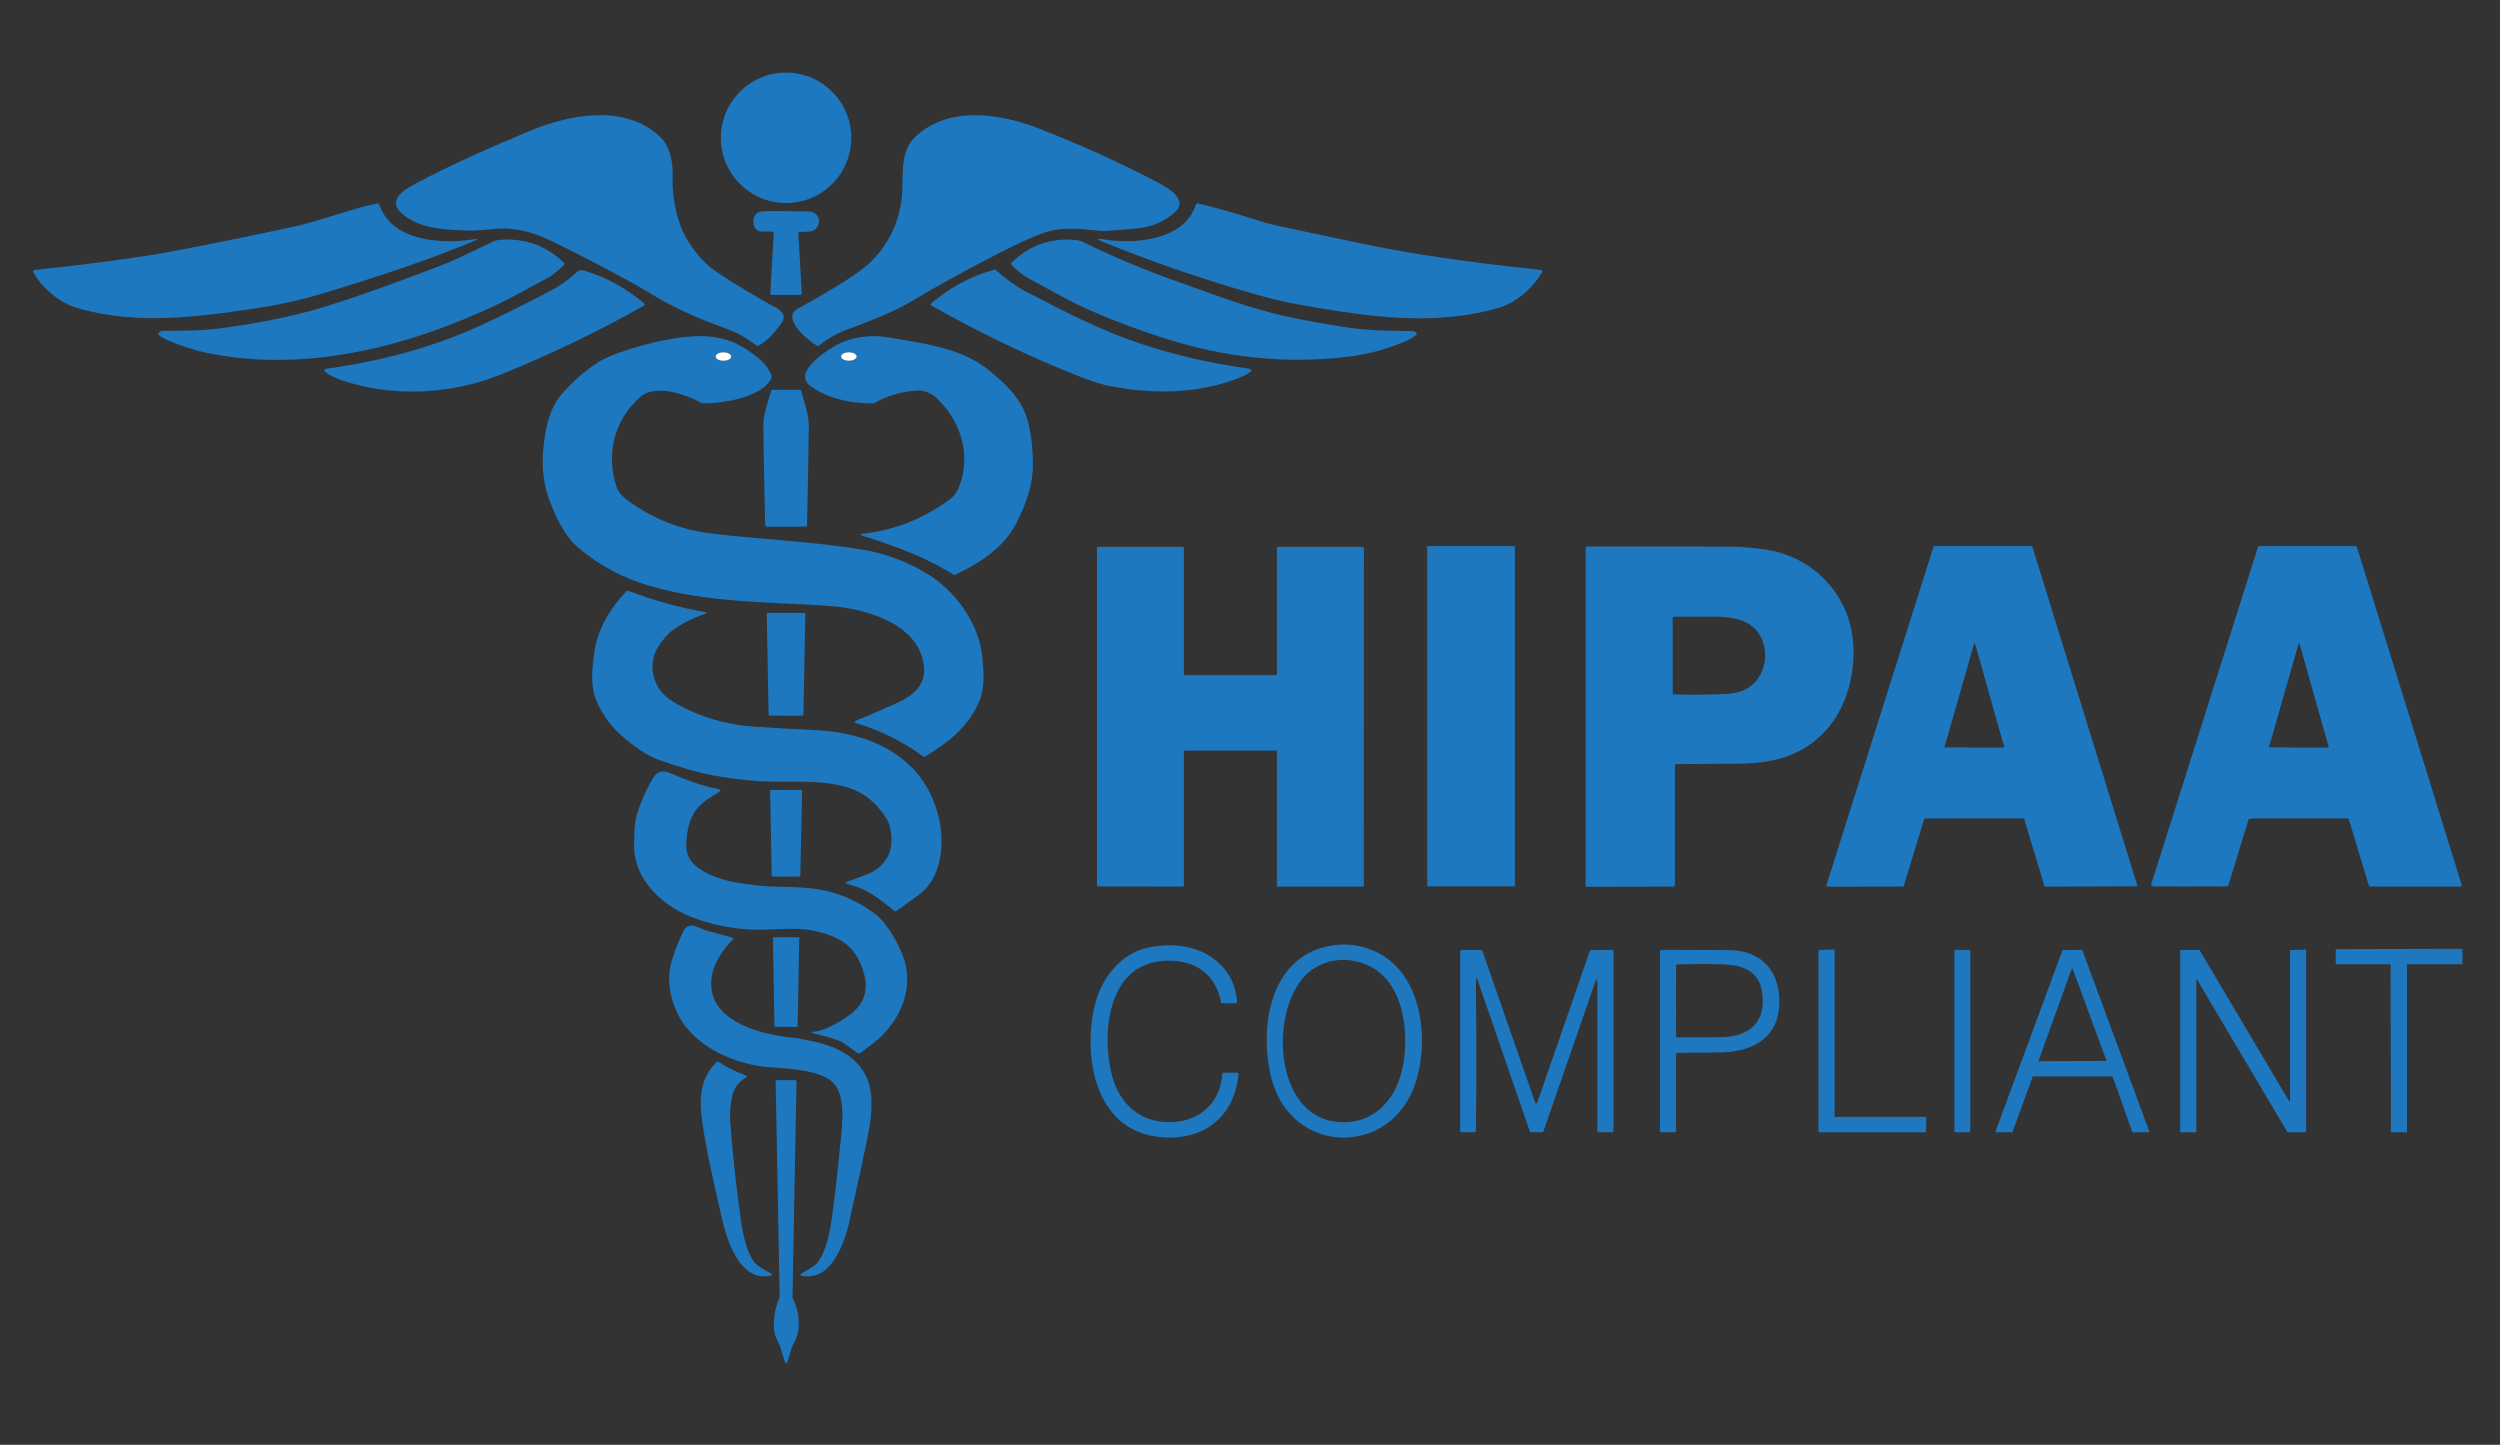 <svg width="154" height="89" viewBox="0 0 154 89" fill="none" xmlns="http://www.w3.org/2000/svg">
<rect x="0" y="0" width="154" height="89" fill="#333333" stroke="none"/>
<path d="M48.422 12.508C50.64 12.508 52.438 10.709 52.438 8.49C52.438 6.271 50.64 4.473 48.422 4.473C46.204 4.473 44.406 6.271 44.406 8.49C44.406 10.709 46.204 12.508 48.422 12.508Z" fill="#1E78C0"/>
<path d="M38.914 17.409C37.393 16.573 35.855 15.772 34.299 15.005C33.15 14.438 32.208 14.087 30.999 14.076C30.391 14.07 29.518 14.233 28.78 14.202C27.262 14.139 25.876 14.103 24.761 13.157C23.885 12.415 24.739 11.775 25.429 11.403C27.764 10.142 30.149 9.113 32.591 8.085C35.059 7.048 38.473 6.379 40.646 8.413C41.3 9.024 41.459 10.026 41.433 10.855C41.401 11.893 41.56 12.902 41.913 13.883C42.286 14.926 43.196 16.122 44.127 16.741C45.317 17.534 46.54 18.272 47.797 18.954C48.211 19.18 48.447 19.506 48.122 19.933C47.689 20.501 47.353 20.941 46.712 21.301C46.697 21.31 46.678 21.314 46.66 21.313C46.642 21.311 46.625 21.305 46.611 21.294C45.99 20.813 45.349 20.457 44.688 20.224C43.416 19.776 42.238 19.268 41.154 18.703C40.463 18.343 39.597 17.785 38.914 17.409ZM50.337 21.301C49.827 21.023 48.069 19.598 49.147 19.013C50.144 18.471 51.122 17.897 52.082 17.293C52.746 16.875 53.241 16.511 53.566 16.202C54.622 15.198 55.27 13.958 55.511 12.482C55.728 11.143 55.302 9.456 56.373 8.439C58.284 6.627 61.114 6.932 63.391 7.695C63.674 7.789 64.248 8.012 65.111 8.362C67.199 9.207 69.242 10.152 71.238 11.197C71.829 11.506 73.334 12.27 72.311 13.133C71.676 13.668 70.944 13.976 70.115 14.059C68.805 14.19 68.027 14.243 67.781 14.221C66.345 14.084 65.319 13.951 64.117 14.409C63.04 14.819 62.21 15.252 60.963 15.893C59.33 16.735 57.723 17.624 56.142 18.562C54.908 19.294 53.526 19.791 52.085 20.34C51.504 20.561 50.955 20.879 50.44 21.292C50.426 21.303 50.408 21.311 50.39 21.312C50.372 21.314 50.354 21.31 50.337 21.301Z" fill="#1E78C0"/>
<path d="M2.63 17.577C2.405 17.332 2.212 17.062 2.051 16.767C2.043 16.753 2.039 16.739 2.039 16.723C2.039 16.708 2.043 16.693 2.05 16.68C2.057 16.666 2.067 16.655 2.08 16.646C2.093 16.638 2.107 16.632 2.123 16.631C4.455 16.391 6.78 16.095 9.097 15.744C9.671 15.657 10.277 15.552 10.917 15.428C13.959 14.838 16.388 14.342 18.206 13.938C19.79 13.587 21.413 12.926 23.236 12.529C23.256 12.525 23.277 12.528 23.296 12.537C23.314 12.546 23.329 12.561 23.338 12.579C23.392 12.688 23.444 12.799 23.495 12.912C24.414 14.943 27.505 15.044 29.31 14.719C29.379 14.707 29.404 14.72 29.384 14.76C29.381 14.766 29.376 14.772 29.369 14.775C26.326 16.063 22.871 17.175 19.741 18.119C17.761 18.715 15.784 19.018 13.611 19.297C10.669 19.674 7.866 19.807 4.999 19.046C4.042 18.792 3.285 18.292 2.63 17.577ZM78.01 18.318C74.315 17.299 71.173 16.203 67.897 14.886C67.863 14.873 67.833 14.859 67.806 14.845C67.565 14.718 67.603 14.681 67.92 14.735C69.813 15.058 72.957 14.855 73.672 12.593C73.679 12.571 73.694 12.552 73.714 12.541C73.734 12.529 73.758 12.525 73.78 12.53C75.194 12.845 76.532 13.281 77.915 13.711C78.186 13.796 78.981 13.974 80.302 14.248C82.744 14.754 85.208 15.321 87.671 15.7C90.081 16.073 92.5 16.383 94.927 16.631C94.942 16.633 94.957 16.638 94.97 16.647C94.983 16.656 94.993 16.668 95 16.682C95.007 16.696 95.01 16.711 95.009 16.727C95.009 16.742 95.004 16.757 94.996 16.77C94.484 17.622 93.785 18.279 92.899 18.742C92.627 18.883 92.135 19.034 91.421 19.195C88.034 19.956 84.589 19.544 81.056 18.947C79.736 18.724 78.72 18.514 78.01 18.318ZM49.179 14.385L49.39 18.068C49.391 18.08 49.389 18.093 49.385 18.105C49.38 18.117 49.374 18.128 49.365 18.137C49.356 18.146 49.346 18.153 49.334 18.158C49.323 18.163 49.31 18.166 49.298 18.166H47.544C47.531 18.166 47.519 18.163 47.507 18.158C47.496 18.153 47.485 18.146 47.477 18.137C47.468 18.128 47.461 18.117 47.457 18.105C47.453 18.093 47.451 18.08 47.452 18.068L47.663 14.361C47.664 14.348 47.662 14.336 47.658 14.324C47.654 14.312 47.647 14.301 47.638 14.292C47.63 14.283 47.619 14.276 47.608 14.271C47.596 14.266 47.584 14.264 47.572 14.264L46.885 14.26C46.291 14.257 46.188 13.092 46.923 13.022C47.232 12.993 48.196 12.994 49.813 13.025C50.655 13.041 50.662 14.235 49.825 14.265C49.639 14.272 49.453 14.279 49.267 14.287C49.255 14.287 49.243 14.29 49.232 14.295C49.221 14.3 49.211 14.308 49.203 14.317C49.194 14.326 49.188 14.337 49.184 14.348C49.18 14.36 49.178 14.372 49.179 14.385Z" fill="#1E78C0"/>
<path d="M30.667 18.743C25.026 21.419 18.512 23.081 12.29 21.636C12.083 21.588 9.47 20.804 9.772 20.497C9.852 20.416 9.948 20.376 10.061 20.377C11.347 20.383 12.567 20.372 13.855 20.188C16.084 19.872 18.216 19.47 20.405 18.772C22.374 18.145 24.719 17.303 27.438 16.248C27.776 16.116 28.725 15.675 30.284 14.925C30.467 14.836 30.648 14.786 30.827 14.772C32.346 14.66 33.65 15.132 34.74 16.188C34.749 16.196 34.756 16.207 34.761 16.218C34.766 16.23 34.768 16.242 34.768 16.254C34.768 16.267 34.766 16.279 34.761 16.291C34.756 16.302 34.749 16.312 34.74 16.321C34.319 16.72 34.024 16.964 33.856 17.053C32.795 17.618 31.657 18.273 30.667 18.743ZM63.539 17.247C63.078 17.005 62.665 16.695 62.301 16.317C62.285 16.299 62.275 16.276 62.276 16.251C62.276 16.227 62.286 16.204 62.303 16.187C63.403 15.114 64.72 14.646 66.257 14.781C66.43 14.797 66.605 14.848 66.784 14.937C68.522 15.8 70.469 16.615 72.624 17.382C74.959 18.214 76.992 18.996 79.139 19.469C80.512 19.77 81.894 20.017 83.286 20.21C84.517 20.38 85.775 20.374 87.036 20.398C87.13 20.4 87.201 20.434 87.25 20.501C87.263 20.52 87.269 20.543 87.266 20.566C87.263 20.589 87.252 20.61 87.235 20.625C87.071 20.766 86.896 20.878 86.71 20.961C85.572 21.468 84.383 21.801 83.143 21.96C79.261 22.454 75.4 22.027 71.68 20.822C69.808 20.217 68.125 19.569 66.63 18.88C65.757 18.478 64.679 17.848 63.539 17.247Z" fill="#1E78C0"/>
<path d="M20.094 22.953C19.793 22.724 20.149 22.712 20.303 22.69C23.512 22.229 26.74 21.379 29.65 20.026C31.099 19.353 32.53 18.644 33.944 17.899C34.505 17.603 35.027 17.229 35.509 16.777C35.646 16.65 35.804 16.613 35.982 16.667C37.353 17.084 38.582 17.757 39.669 18.685C39.681 18.695 39.689 18.707 39.695 18.721C39.701 18.735 39.703 18.75 39.701 18.765C39.7 18.779 39.695 18.794 39.687 18.806C39.678 18.819 39.667 18.829 39.654 18.837C36.821 20.431 33.884 21.843 30.843 23.074C27.767 24.32 24.076 24.497 20.936 23.38C20.581 23.254 20.301 23.111 20.094 22.953ZM57.386 18.83C57.373 18.823 57.362 18.812 57.354 18.8C57.346 18.787 57.341 18.773 57.34 18.758C57.338 18.743 57.34 18.728 57.346 18.715C57.352 18.701 57.36 18.689 57.372 18.679C58.51 17.71 59.802 17.02 61.246 16.609C61.261 16.605 61.277 16.604 61.292 16.608C61.307 16.611 61.321 16.618 61.333 16.628C61.927 17.155 62.511 17.602 63.241 17.983C65.469 19.145 67.763 20.337 70.15 21.135C72.306 21.854 74.51 22.37 76.762 22.682C76.86 22.696 76.942 22.718 77.008 22.747C77.109 22.791 77.114 22.845 77.024 22.907C76.818 23.05 76.598 23.169 76.364 23.262C73.835 24.271 71.043 24.299 68.399 23.786C67.763 23.662 67.038 23.408 66.418 23.161C63.32 21.928 60.309 20.485 57.386 18.83ZM49.903 23.762C48.708 22.855 51.306 21.33 51.864 21.09C52.665 20.745 53.712 20.614 54.63 20.769C56.945 21.16 59.279 21.438 60.971 22.847C62.183 23.856 63.128 24.785 63.424 26.405C63.598 27.359 63.658 28.265 63.605 29.121C63.54 30.158 63.102 31.217 62.644 32.151C61.876 33.718 60.387 34.668 58.834 35.411C58.819 35.418 58.804 35.421 58.788 35.42C58.773 35.419 58.757 35.414 58.744 35.406C56.994 34.299 54.998 33.586 53.03 32.972C53.026 32.971 53.022 32.968 53.019 32.966C53.016 32.963 53.014 32.959 53.012 32.956C53.01 32.952 53.009 32.948 53.009 32.944C53.009 32.939 53.01 32.935 53.011 32.931C53.014 32.924 53.057 32.892 53.062 32.891C55.053 32.674 56.855 31.974 58.467 30.791C58.739 30.591 58.932 30.357 59.064 30.028C59.842 28.076 59.224 25.99 57.737 24.563C57.343 24.184 56.889 24.018 56.375 24.064C55.457 24.146 54.616 24.4 53.852 24.828C53.84 24.835 53.826 24.838 53.811 24.839C52.496 24.892 50.917 24.531 49.903 23.762ZM52.771 21.961C52.771 21.927 52.759 21.893 52.735 21.861C52.711 21.83 52.675 21.801 52.631 21.777C52.586 21.753 52.533 21.734 52.475 21.721C52.417 21.708 52.355 21.701 52.292 21.701C52.229 21.701 52.167 21.708 52.108 21.721C52.05 21.734 51.998 21.753 51.953 21.777C51.908 21.801 51.873 21.83 51.849 21.861C51.825 21.893 51.813 21.927 51.813 21.961C51.813 21.995 51.825 22.029 51.849 22.06C51.873 22.092 51.908 22.12 51.953 22.144C51.998 22.169 52.05 22.188 52.108 22.201C52.167 22.214 52.229 22.22 52.292 22.22C52.355 22.22 52.417 22.214 52.475 22.201C52.533 22.188 52.586 22.169 52.631 22.144C52.675 22.12 52.711 22.092 52.735 22.06C52.759 22.029 52.771 21.995 52.771 21.961Z" fill="#1E78C0"/>
<path d="M35.703 33.81C34.877 33.122 34.433 32.236 33.986 31.177C33.484 29.987 33.343 28.831 33.478 27.548C33.619 26.225 33.873 25.043 34.747 24.112C35.592 23.212 36.561 22.33 37.761 21.868C39.035 21.378 40.345 21.03 41.69 20.824C43.198 20.592 44.677 20.651 45.937 21.496C46.605 21.945 47.088 22.291 47.46 22.952C47.547 23.107 47.545 23.262 47.455 23.415C46.825 24.49 44.432 24.877 43.267 24.842C43.251 24.841 43.237 24.837 43.224 24.83C42.227 24.28 40.381 23.64 39.449 24.448C37.817 25.863 37.298 28.02 37.998 30.034C38.111 30.36 38.39 30.627 38.695 30.849C40.217 31.956 41.907 32.626 43.766 32.858C46.831 33.241 49.911 33.326 53.211 33.872C54.741 34.125 56.578 34.854 57.822 35.838C59.264 36.981 60.381 38.75 60.528 40.62C60.602 41.555 60.669 42.445 60.289 43.286C59.59 44.83 58.384 45.76 56.98 46.608C56.964 46.617 56.946 46.622 56.928 46.621C56.91 46.62 56.892 46.614 56.878 46.603C55.623 45.689 54.254 45.005 52.772 44.552C52.609 44.502 52.606 44.444 52.764 44.378C53.554 44.05 54.34 43.711 55.122 43.363C56.322 42.829 57.188 42.153 56.857 40.684C56.325 38.325 53.183 37.479 51.138 37.332C47.546 37.074 43.644 37.16 40.006 36.087C38.388 35.608 36.953 34.85 35.703 33.81ZM45.043 21.963C45.043 21.929 45.03 21.895 45.006 21.864C44.982 21.832 44.947 21.804 44.903 21.779C44.858 21.755 44.805 21.736 44.747 21.723C44.689 21.71 44.627 21.703 44.564 21.703C44.437 21.703 44.315 21.73 44.225 21.778C44.135 21.827 44.084 21.893 44.084 21.962C44.084 21.996 44.096 22.029 44.12 22.061C44.144 22.093 44.179 22.121 44.224 22.145C44.269 22.17 44.321 22.189 44.379 22.202C44.438 22.215 44.5 22.222 44.563 22.222C44.69 22.222 44.812 22.195 44.902 22.147C44.992 22.098 45.042 22.032 45.043 21.963Z" fill="#1E78C0"/>
<path d="M44.562 22.223C44.827 22.224 45.042 22.108 45.042 21.964C45.042 21.821 44.828 21.704 44.563 21.704C44.299 21.703 44.084 21.819 44.084 21.963C44.083 22.106 44.298 22.223 44.562 22.223Z" fill="white"/>
<path d="M52.292 22.221C52.557 22.221 52.771 22.104 52.771 21.961C52.771 21.817 52.557 21.701 52.292 21.701C52.027 21.701 51.812 21.817 51.812 21.961C51.812 22.104 52.027 22.221 52.292 22.221Z" fill="white"/>
<path d="M47.5 24.078C47.505 24.059 47.517 24.041 47.533 24.029C47.549 24.017 47.569 24.01 47.59 24.01H49.264C49.285 24.01 49.305 24.017 49.321 24.029C49.337 24.042 49.349 24.06 49.354 24.08C49.513 24.73 49.827 25.53 49.82 26.188C49.8 28.243 49.764 30.297 49.712 32.352C49.712 32.376 49.702 32.398 49.684 32.415C49.667 32.432 49.644 32.441 49.62 32.441H47.228C47.204 32.441 47.181 32.432 47.164 32.415C47.147 32.398 47.137 32.376 47.136 32.352C47.083 30.31 47.044 28.27 47.02 26.23C47.011 25.552 47.322 24.74 47.5 24.078Z" fill="#1E78C0"/>
<path d="M93.292 33.643H87.939C87.925 33.643 87.914 33.654 87.914 33.667V54.574C87.914 54.587 87.925 54.599 87.939 54.599H93.292C93.306 54.599 93.317 54.587 93.317 54.574V33.667C93.317 33.654 93.306 33.643 93.292 33.643Z" fill="#1E78C0"/>
<path d="M118.525 50.459L117.273 54.57C117.269 54.582 117.262 54.593 117.252 54.6C117.242 54.608 117.229 54.612 117.217 54.612L112.559 54.62C112.55 54.62 112.541 54.618 112.533 54.614C112.524 54.609 112.517 54.603 112.512 54.596C112.507 54.589 112.503 54.58 112.502 54.571C112.5 54.562 112.501 54.553 112.503 54.544L119.104 33.683C119.108 33.671 119.115 33.661 119.125 33.654C119.135 33.647 119.147 33.643 119.16 33.643H125.138C125.151 33.643 125.163 33.647 125.173 33.654C125.183 33.661 125.19 33.671 125.194 33.683L131.651 54.52C131.654 54.529 131.654 54.538 131.653 54.547C131.651 54.556 131.648 54.564 131.642 54.571C131.637 54.579 131.63 54.584 131.622 54.589C131.614 54.593 131.605 54.595 131.596 54.595L125.991 54.616C125.978 54.616 125.966 54.612 125.956 54.605C125.945 54.597 125.938 54.587 125.934 54.575L124.693 50.453C124.689 50.441 124.682 50.43 124.672 50.422C124.662 50.415 124.649 50.411 124.637 50.411L118.582 50.418C118.569 50.417 118.557 50.421 118.547 50.429C118.536 50.436 118.529 50.447 118.525 50.459ZM119.784 46.008C119.783 46.012 119.783 46.017 119.784 46.021C119.784 46.025 119.786 46.029 119.789 46.032C119.791 46.036 119.795 46.039 119.799 46.041C119.802 46.042 119.807 46.043 119.811 46.043L123.433 46.05C123.438 46.05 123.442 46.049 123.446 46.047C123.449 46.045 123.453 46.042 123.455 46.039C123.458 46.036 123.46 46.032 123.461 46.027C123.461 46.023 123.461 46.019 123.46 46.015L121.66 39.636C121.658 39.63 121.655 39.624 121.65 39.621C121.645 39.617 121.639 39.615 121.633 39.615C121.627 39.615 121.621 39.617 121.616 39.621C121.611 39.624 121.608 39.63 121.606 39.636L119.784 46.008ZM132.601 54.6C132.586 54.6 132.572 54.597 132.559 54.59C132.546 54.584 132.535 54.574 132.527 54.562C132.518 54.551 132.512 54.537 132.51 54.523C132.508 54.508 132.509 54.493 132.513 54.479L139.088 33.707C139.094 33.688 139.106 33.672 139.122 33.66C139.137 33.649 139.156 33.642 139.176 33.643H145.101C145.121 33.643 145.14 33.649 145.156 33.66C145.172 33.672 145.183 33.688 145.189 33.707L151.636 54.495C151.64 54.509 151.641 54.524 151.639 54.538C151.637 54.553 151.631 54.566 151.622 54.578C151.614 54.59 151.602 54.599 151.589 54.605C151.576 54.612 151.562 54.615 151.547 54.615H146.007C145.987 54.615 145.968 54.609 145.952 54.597C145.936 54.585 145.925 54.569 145.919 54.55L144.692 50.48C144.686 50.46 144.674 50.444 144.658 50.432C144.642 50.42 144.623 50.414 144.603 50.414C142.751 50.413 140.903 50.413 139.059 50.415C138.898 50.415 138.738 50.425 138.58 50.444C138.562 50.447 138.545 50.454 138.532 50.465C138.518 50.477 138.508 50.492 138.503 50.509L137.273 54.529C137.268 54.547 137.257 54.562 137.243 54.573C137.229 54.585 137.212 54.592 137.194 54.594C136.875 54.626 136.475 54.599 136.257 54.601C135.044 54.609 133.825 54.609 132.601 54.6ZM139.774 46.003C139.773 46.008 139.773 46.013 139.774 46.017C139.775 46.022 139.777 46.027 139.78 46.031C139.783 46.035 139.787 46.038 139.791 46.04C139.796 46.042 139.801 46.043 139.806 46.043L143.415 46.05C143.42 46.05 143.425 46.049 143.429 46.047C143.434 46.044 143.438 46.041 143.441 46.037C143.444 46.033 143.446 46.029 143.447 46.024C143.448 46.019 143.448 46.014 143.447 46.009L141.653 39.657C141.651 39.65 141.647 39.644 141.641 39.639C141.636 39.635 141.629 39.632 141.622 39.632C141.614 39.632 141.607 39.635 141.602 39.639C141.596 39.644 141.592 39.65 141.59 39.657L139.774 46.003ZM103.176 47.161V54.521C103.176 54.545 103.166 54.569 103.149 54.586C103.132 54.604 103.108 54.613 103.084 54.613L97.767 54.625C97.742 54.625 97.719 54.616 97.701 54.598C97.684 54.581 97.674 54.557 97.674 54.533L97.675 33.758C97.675 33.734 97.685 33.71 97.702 33.693C97.72 33.675 97.743 33.666 97.768 33.666C100.639 33.665 103.512 33.666 106.386 33.669C107.231 33.67 108.07 33.74 108.903 33.879C111.744 34.352 113.902 36.645 114.149 39.53C114.313 41.438 113.776 43.574 112.458 45.01C111.024 46.573 109.237 47.018 107.118 47.042C105.835 47.056 104.552 47.065 103.268 47.069C103.244 47.069 103.221 47.079 103.203 47.096C103.186 47.113 103.176 47.137 103.176 47.161ZM103.127 42.774C104.175 42.805 105.22 42.797 106.265 42.751C106.534 42.739 106.8 42.702 107.062 42.639C108.549 42.277 109.134 40.49 108.454 39.211C107.89 38.151 106.71 37.99 105.601 37.986C104.762 37.984 103.938 37.984 103.13 37.986C103.105 37.986 103.082 37.996 103.065 38.014C103.047 38.031 103.038 38.054 103.038 38.079V42.682C103.038 42.706 103.047 42.729 103.064 42.746C103.08 42.764 103.103 42.774 103.127 42.774ZM78.608 46.236L72.976 46.237C72.963 46.237 72.951 46.242 72.942 46.251C72.933 46.26 72.928 46.272 72.928 46.285V54.563C72.928 54.575 72.924 54.587 72.915 54.596C72.906 54.605 72.894 54.61 72.881 54.61L67.619 54.606C67.606 54.606 67.594 54.601 67.585 54.592C67.577 54.583 67.572 54.571 67.572 54.559V33.736C67.572 33.723 67.577 33.711 67.585 33.703C67.594 33.694 67.606 33.689 67.619 33.689H72.881C72.894 33.689 72.906 33.694 72.915 33.703C72.924 33.711 72.928 33.723 72.928 33.736V41.542C72.928 41.554 72.933 41.566 72.942 41.575C72.951 41.584 72.963 41.589 72.976 41.589H78.608C78.62 41.589 78.632 41.584 78.641 41.575C78.65 41.566 78.655 41.554 78.655 41.542V33.736C78.655 33.723 78.66 33.711 78.669 33.703C78.677 33.694 78.689 33.689 78.702 33.689H83.97C83.983 33.689 83.995 33.694 84.003 33.703C84.012 33.711 84.017 33.723 84.017 33.736L84.009 54.566C84.009 54.579 84.004 54.591 83.995 54.6C83.986 54.608 83.974 54.613 83.962 54.613L78.702 54.615C78.689 54.615 78.677 54.61 78.669 54.601C78.66 54.593 78.655 54.581 78.655 54.568V46.283C78.655 46.27 78.65 46.258 78.641 46.249C78.632 46.241 78.62 46.236 78.608 46.236ZM38.287 45.314C37.615 44.721 37.101 44.012 36.746 43.185C36.353 42.272 36.471 41.182 36.61 40.18C36.811 38.731 37.608 37.453 38.595 36.409C38.608 36.396 38.624 36.386 38.642 36.382C38.66 36.378 38.678 36.379 38.696 36.386C40.21 36.975 41.768 37.411 43.369 37.693C43.562 37.728 43.566 37.776 43.38 37.837C42.683 38.066 42.037 38.395 41.441 38.822C41.139 39.038 40.84 39.379 40.544 39.846C39.854 40.932 40.225 42.386 41.254 43.087C42.675 44.053 44.681 44.633 46.288 44.749C47.591 44.843 48.894 44.918 50.198 44.974C53.807 45.13 57.078 46.748 57.868 50.545C58.19 52.093 57.973 54.132 56.587 55.132L55.209 56.127C55.192 56.139 55.172 56.145 55.152 56.144C55.132 56.144 55.112 56.136 55.096 56.123C54.426 55.572 53.564 54.875 52.731 54.613C52.558 54.559 52.384 54.504 52.211 54.45C52.073 54.407 52.072 54.361 52.207 54.31C52.596 54.165 52.983 54.021 53.367 53.878C54.004 53.642 54.462 53.235 54.74 52.656C55.011 52.094 54.96 50.992 54.627 50.454C54.364 50.028 54.048 49.65 53.679 49.319C51.862 47.693 48.621 48.316 46.402 48.096C45.117 47.97 43.834 47.804 42.596 47.453C41.923 47.262 41.257 47.049 40.597 46.813C39.758 46.513 38.951 45.898 38.287 45.314Z" fill="#1E78C0"/>
<path d="M47.348 44.028L47.232 37.81C47.232 37.803 47.234 37.796 47.236 37.79C47.239 37.783 47.243 37.777 47.248 37.772C47.253 37.767 47.259 37.763 47.265 37.76C47.272 37.757 47.279 37.756 47.286 37.756H49.555C49.562 37.756 49.569 37.757 49.576 37.76C49.583 37.763 49.589 37.767 49.593 37.772C49.599 37.777 49.602 37.783 49.605 37.79C49.608 37.796 49.609 37.803 49.609 37.81L49.493 44.035C49.493 44.049 49.487 44.063 49.477 44.073C49.467 44.082 49.454 44.088 49.44 44.088L47.401 44.081C47.387 44.081 47.374 44.075 47.364 44.065C47.354 44.055 47.348 44.042 47.348 44.028Z" fill="#1E78C0"/>
<path d="M42.607 56.492C40.847 55.817 39.09 54.238 39.064 52.175C39.058 51.756 39.071 51.338 39.101 50.921C39.167 50.003 39.727 48.795 40.205 47.958C40.45 47.529 40.806 47.416 41.273 47.619C42.164 48.005 43.223 48.419 44.257 48.612C44.409 48.641 44.42 48.697 44.29 48.781C44.095 48.906 43.9 49.031 43.704 49.154C42.69 49.792 42.386 50.592 42.283 51.77C42.204 52.688 42.518 53.185 43.308 53.656C44.3 54.248 45.45 54.402 46.58 54.537C47.8 54.683 49.204 54.578 50.395 54.777C51.701 54.995 52.889 55.517 53.958 56.343C54.699 56.918 55.59 58.486 55.799 59.49C56.157 61.193 55.367 62.876 54.092 64.022C53.956 64.144 53.58 64.433 52.964 64.889C52.948 64.901 52.929 64.907 52.909 64.907C52.889 64.907 52.87 64.901 52.854 64.889C52.29 64.468 51.938 64.225 51.798 64.16C51.498 64.022 50.956 63.857 50.172 63.666C49.976 63.618 49.978 63.579 50.176 63.55C50.208 63.545 50.239 63.541 50.272 63.536C50.956 63.441 52.055 62.758 52.479 62.411C53.237 61.791 53.489 60.997 53.236 60.028C52.786 58.307 51.77 57.676 50.1 57.33C48.855 57.073 47.45 57.333 46.159 57.258C44.94 57.187 43.756 56.932 42.607 56.492Z" fill="#1E78C0"/>
<path d="M49.408 48.697L49.3 53.952C49.3 53.963 49.295 53.974 49.288 53.981C49.28 53.989 49.27 53.993 49.259 53.993H47.581C47.571 53.993 47.56 53.989 47.552 53.981C47.545 53.974 47.54 53.963 47.54 53.952L47.441 48.709C47.441 48.703 47.442 48.698 47.444 48.693C47.446 48.688 47.449 48.683 47.453 48.679C47.457 48.675 47.461 48.672 47.467 48.67C47.472 48.667 47.477 48.666 47.483 48.666L49.367 48.654C49.372 48.654 49.378 48.655 49.383 48.658C49.388 48.66 49.393 48.663 49.397 48.667C49.4 48.671 49.403 48.675 49.405 48.681C49.407 48.686 49.408 48.691 49.408 48.697ZM42.254 63.258C41.422 62.192 40.974 60.608 41.362 59.26C41.55 58.604 41.795 57.973 42.097 57.365C42.444 56.668 43.091 57.211 43.587 57.347C44.083 57.483 44.58 57.615 45.078 57.744C45.185 57.771 45.199 57.822 45.12 57.899C44.952 58.063 44.798 58.239 44.657 58.425C44.117 59.144 43.747 59.883 43.817 60.809C43.988 63.075 47.149 63.764 48.911 63.931C49.177 63.957 49.621 64.042 50.243 64.186C51.676 64.519 53.115 65.252 53.539 66.798C53.819 67.816 53.634 69.082 53.44 70.07C53.273 70.923 52.882 72.725 52.266 75.475C52.043 76.467 51.395 78.103 50.401 78.498C50.098 78.62 49.778 78.653 49.441 78.598C49.27 78.57 49.26 78.513 49.41 78.427C49.632 78.299 49.851 78.168 50.068 78.033C50.867 77.534 51.162 75.679 51.276 74.806C51.472 73.304 51.64 71.799 51.782 70.291C51.886 69.175 52.113 67.398 51.261 66.639C50.375 65.847 48.245 65.819 47.303 65.733C45.476 65.566 43.404 64.732 42.254 63.258Z" fill="#1E78C0"/>
<path d="M47.644 57.736H49.202C49.206 57.736 49.21 57.737 49.214 57.739C49.218 57.741 49.222 57.743 49.225 57.746C49.228 57.749 49.23 57.753 49.232 57.757C49.233 57.761 49.234 57.765 49.234 57.77L49.133 63.226C49.132 63.234 49.129 63.242 49.123 63.248C49.117 63.254 49.109 63.257 49.1 63.257H47.74C47.731 63.257 47.723 63.254 47.717 63.248C47.711 63.242 47.708 63.234 47.707 63.226L47.611 57.77C47.611 57.765 47.612 57.761 47.614 57.757C47.615 57.753 47.617 57.749 47.62 57.746C47.623 57.743 47.627 57.741 47.631 57.739C47.635 57.737 47.639 57.736 47.644 57.736ZM87.223 66.63C85.763 71.312 79.529 71.218 78.312 66.396C77.568 63.444 78.146 59.054 81.793 58.29C82.777 58.084 83.722 58.177 84.629 58.569C87.602 59.854 88.052 63.974 87.223 66.63ZM80.691 59.832C78.164 61.843 78.338 68.713 82.366 69.108C84.737 69.34 86.15 67.558 86.469 65.399C86.786 63.245 86.385 60.234 84.009 59.357C82.897 58.947 81.626 59.087 80.691 59.832ZM71.29 70.025C67.47 69.526 66.749 65.211 67.384 62.147C67.746 60.401 68.948 58.743 70.74 58.368C72.022 58.099 73.474 58.197 74.578 58.931C75.569 59.589 76.11 60.513 76.202 61.702C76.203 61.715 76.201 61.728 76.197 61.74C76.193 61.752 76.187 61.763 76.178 61.772C76.169 61.782 76.159 61.789 76.147 61.794C76.136 61.799 76.123 61.802 76.111 61.802H75.302C75.281 61.802 75.26 61.794 75.243 61.781C75.227 61.767 75.216 61.748 75.212 61.727C74.836 59.788 73.332 59.022 71.513 59.206C68.221 59.541 67.864 63.649 68.477 66.166C68.862 67.743 69.945 68.964 71.642 69.109C73.59 69.275 75.139 68.179 75.3 66.16C75.301 66.137 75.312 66.115 75.329 66.1C75.346 66.084 75.369 66.075 75.392 66.075L76.203 66.076C76.216 66.076 76.228 66.079 76.24 66.084C76.252 66.089 76.262 66.097 76.271 66.106C76.279 66.115 76.286 66.126 76.29 66.138C76.294 66.15 76.296 66.163 76.294 66.176C76.249 66.714 76.119 67.229 75.905 67.723C75.091 69.595 73.219 70.278 71.29 70.025ZM148.271 59.434L148.27 69.714C148.27 69.723 148.266 69.732 148.26 69.738C148.253 69.745 148.245 69.748 148.236 69.748H147.316C147.307 69.748 147.298 69.745 147.292 69.738C147.285 69.732 147.282 69.723 147.282 69.714L147.261 59.434C147.261 59.425 147.258 59.416 147.251 59.41C147.245 59.403 147.236 59.4 147.227 59.4H143.918C143.909 59.4 143.9 59.396 143.894 59.389C143.887 59.383 143.884 59.374 143.884 59.365V58.501C143.884 58.492 143.887 58.484 143.894 58.477C143.9 58.471 143.909 58.467 143.918 58.467L151.654 58.448C151.663 58.448 151.672 58.451 151.678 58.458C151.684 58.464 151.688 58.473 151.688 58.482V59.365C151.688 59.374 151.684 59.383 151.678 59.389C151.672 59.396 151.663 59.4 151.654 59.4H148.305C148.296 59.4 148.287 59.403 148.281 59.41C148.274 59.416 148.271 59.425 148.271 59.434ZM98.397 60.549C98.397 60.256 98.349 60.248 98.253 60.525L95.079 69.686C95.073 69.704 95.061 69.72 95.045 69.731C95.029 69.742 95.011 69.748 94.992 69.748H94.321C94.302 69.748 94.283 69.742 94.268 69.731C94.252 69.72 94.24 69.704 94.234 69.685C93.165 66.589 92.097 63.493 91.03 60.397C90.925 60.093 90.942 60.246 90.922 60.494C90.918 60.546 90.916 60.605 90.917 60.67C90.949 63.666 90.95 66.661 90.918 69.657C90.918 69.681 90.908 69.704 90.891 69.721C90.874 69.739 90.85 69.748 90.826 69.748H90.038C90.014 69.748 89.99 69.738 89.973 69.721C89.956 69.704 89.946 69.68 89.946 69.656V58.614C89.946 58.59 89.956 58.566 89.973 58.549C89.99 58.532 90.014 58.522 90.038 58.522H91.231C91.25 58.522 91.269 58.528 91.284 58.539C91.3 58.55 91.312 58.566 91.318 58.584L94.544 67.851C94.603 68.018 94.661 68.018 94.719 67.851L97.93 58.587C97.936 58.569 97.947 58.553 97.963 58.542C97.978 58.531 97.997 58.525 98.016 58.525L99.296 58.514C99.309 58.514 99.321 58.517 99.332 58.521C99.343 58.526 99.354 58.532 99.362 58.541C99.371 58.55 99.378 58.56 99.383 58.571C99.387 58.582 99.39 58.594 99.39 58.607V69.656C99.39 69.68 99.38 69.704 99.363 69.721C99.345 69.738 99.322 69.748 99.297 69.748H98.489C98.465 69.748 98.441 69.738 98.424 69.721C98.406 69.704 98.397 69.68 98.397 69.656V60.549ZM103.246 64.949V69.656C103.246 69.68 103.236 69.704 103.219 69.721C103.201 69.738 103.178 69.748 103.153 69.748H102.345C102.321 69.748 102.297 69.738 102.28 69.721C102.263 69.704 102.253 69.68 102.253 69.656V58.614C102.253 58.59 102.262 58.568 102.278 58.551C102.294 58.533 102.316 58.523 102.34 58.522C102.49 58.513 102.639 58.508 102.784 58.508C104.031 58.509 105.278 58.516 106.524 58.527C108.591 58.547 109.688 59.919 109.602 61.915C109.51 64.034 107.831 64.805 105.969 64.83C105.093 64.841 104.215 64.85 103.337 64.857C103.313 64.857 103.29 64.866 103.272 64.884C103.255 64.901 103.246 64.924 103.246 64.949ZM108.518 60.965C108.342 60.02 107.586 59.546 106.661 59.444C106.098 59.381 104.99 59.368 103.336 59.405C103.312 59.406 103.289 59.416 103.273 59.433C103.256 59.45 103.247 59.473 103.247 59.497L103.245 63.813C103.245 63.838 103.254 63.861 103.272 63.879C103.289 63.896 103.313 63.906 103.337 63.906C104.222 63.909 105.109 63.904 105.999 63.892C107.859 63.866 108.874 62.87 108.518 60.965ZM113.061 68.801H118.614C118.621 68.801 118.627 68.802 118.633 68.805C118.639 68.807 118.644 68.811 118.649 68.816C118.653 68.82 118.656 68.825 118.659 68.831C118.661 68.837 118.662 68.844 118.662 68.85L118.645 69.701C118.644 69.714 118.639 69.726 118.63 69.734C118.621 69.743 118.609 69.748 118.597 69.748H112.068C112.055 69.748 112.043 69.743 112.034 69.734C112.025 69.725 112.02 69.713 112.02 69.7V58.565C112.02 58.553 112.025 58.541 112.034 58.532C112.042 58.523 112.054 58.517 112.067 58.517L112.964 58.494C112.97 58.494 112.976 58.495 112.982 58.497C112.988 58.5 112.994 58.503 112.998 58.508C113.003 58.512 113.006 58.518 113.009 58.523C113.011 58.529 113.013 58.536 113.013 58.542V68.753C113.013 68.766 113.018 68.778 113.027 68.787C113.036 68.796 113.048 68.801 113.061 68.801Z" fill="#1E78C0"/>
<path d="M121.32 58.51H120.442C120.414 58.51 120.391 58.533 120.391 58.562V69.697C120.391 69.726 120.414 69.749 120.442 69.749H121.32C121.348 69.749 121.371 69.726 121.371 69.697V58.562C121.371 58.533 121.348 58.51 121.32 58.51Z" fill="#1E78C0"/>
<path d="M125.213 66.328L123.974 69.726C123.972 69.733 123.967 69.738 123.962 69.742C123.956 69.746 123.949 69.748 123.942 69.748H122.953C122.948 69.748 122.943 69.747 122.938 69.745C122.933 69.742 122.929 69.739 122.926 69.734C122.923 69.73 122.921 69.725 122.92 69.72C122.92 69.714 122.92 69.709 122.922 69.704L127.045 58.547C127.047 58.541 127.051 58.535 127.057 58.531C127.063 58.528 127.069 58.526 127.076 58.526L128.243 58.514C128.25 58.514 128.256 58.517 128.262 58.521C128.267 58.525 128.272 58.53 128.274 58.537L132.399 69.702C132.401 69.707 132.401 69.712 132.4 69.718C132.4 69.723 132.398 69.728 132.395 69.732C132.392 69.736 132.388 69.74 132.383 69.743C132.379 69.745 132.374 69.746 132.368 69.746L131.381 69.752C131.374 69.752 131.367 69.75 131.361 69.746C131.355 69.742 131.351 69.737 131.349 69.73L130.144 66.331C130.142 66.324 130.138 66.319 130.133 66.315C130.127 66.311 130.121 66.308 130.114 66.308L125.245 66.305C125.238 66.305 125.231 66.308 125.225 66.312C125.22 66.316 125.216 66.321 125.213 66.328ZM125.581 65.326C125.579 65.331 125.579 65.336 125.579 65.34C125.58 65.345 125.582 65.35 125.585 65.354C125.587 65.358 125.591 65.361 125.595 65.363C125.6 65.366 125.605 65.367 125.609 65.367L129.723 65.353C129.728 65.353 129.733 65.352 129.737 65.35C129.742 65.347 129.746 65.344 129.748 65.34C129.751 65.336 129.753 65.331 129.754 65.326C129.754 65.321 129.754 65.316 129.752 65.311L127.676 59.682C127.673 59.676 127.67 59.672 127.664 59.668C127.659 59.664 127.653 59.662 127.647 59.662C127.641 59.662 127.635 59.664 127.629 59.668C127.624 59.672 127.62 59.676 127.618 59.682L125.581 65.326ZM135.265 69.748H134.331C134.323 69.748 134.316 69.745 134.31 69.74C134.305 69.734 134.301 69.727 134.301 69.719V58.551C134.301 58.544 134.305 58.536 134.31 58.531C134.316 58.525 134.323 58.522 134.331 58.522H135.474C135.479 58.522 135.484 58.523 135.489 58.526C135.493 58.529 135.497 58.532 135.499 58.537L141.011 67.835C141.014 67.841 141.02 67.845 141.026 67.848C141.032 67.85 141.039 67.851 141.045 67.849C141.052 67.847 141.057 67.843 141.061 67.838C141.065 67.832 141.067 67.826 141.067 67.819V58.558C141.067 58.55 141.07 58.543 141.075 58.537C141.08 58.532 141.088 58.529 141.095 58.528L142.029 58.494C142.033 58.494 142.037 58.495 142.041 58.496C142.044 58.498 142.048 58.5 142.051 58.502C142.053 58.505 142.056 58.508 142.057 58.512C142.059 58.516 142.06 58.52 142.06 58.524V69.719C142.06 69.727 142.056 69.734 142.051 69.74C142.045 69.745 142.038 69.748 142.03 69.748H140.926C140.921 69.748 140.916 69.747 140.912 69.744C140.908 69.742 140.904 69.738 140.901 69.734L135.35 60.364C135.346 60.358 135.341 60.354 135.335 60.351C135.329 60.349 135.322 60.348 135.316 60.35C135.309 60.352 135.304 60.356 135.3 60.361C135.296 60.367 135.294 60.373 135.294 60.38V69.719C135.294 69.727 135.291 69.734 135.286 69.74C135.28 69.745 135.273 69.748 135.265 69.748Z" fill="#1E78C0"/>
<path d="M46.449 78.501C45.246 77.98 44.695 76.061 44.438 74.918C44.004 72.979 43.519 71.008 43.252 69.039C43.067 67.681 43.106 66.435 44.144 65.424C44.159 65.41 44.178 65.401 44.199 65.399C44.22 65.397 44.241 65.402 44.258 65.413C44.779 65.746 45.328 66.02 45.907 66.235C46.031 66.281 46.036 66.337 45.92 66.402C45.49 66.645 45.218 67.014 45.105 67.51C44.984 68.04 44.944 68.578 44.984 69.124C45.135 71.162 45.355 73.193 45.647 75.217C45.757 75.99 46.044 77.559 46.752 78.011C46.988 78.162 47.22 78.299 47.449 78.424C47.604 78.508 47.594 78.566 47.421 78.596C47.065 78.659 46.741 78.627 46.449 78.501Z" fill="#1E78C0"/>
<path d="M48.827 79.984C49.25 80.765 49.374 81.921 48.901 82.744C48.814 82.894 48.757 83.021 48.73 83.126C48.666 83.371 48.593 83.613 48.513 83.854C48.457 84.022 48.399 84.022 48.339 83.855C48.252 83.615 48.176 83.371 48.112 83.124C48.021 82.78 47.798 82.509 47.724 82.137C47.59 81.463 47.689 80.723 48.021 79.915C48.026 79.903 48.028 79.891 48.028 79.878L47.78 66.631C47.78 66.619 47.782 66.607 47.787 66.595C47.791 66.584 47.798 66.574 47.807 66.565C47.815 66.556 47.825 66.549 47.837 66.544C47.848 66.54 47.86 66.537 47.873 66.537H48.973C48.985 66.537 48.997 66.54 49.008 66.544C49.019 66.549 49.03 66.556 49.038 66.565C49.047 66.573 49.054 66.584 49.058 66.595C49.063 66.607 49.065 66.619 49.065 66.631L48.816 79.938C48.816 79.954 48.819 79.97 48.827 79.984Z" fill="#1E78C0"/>
</svg>
